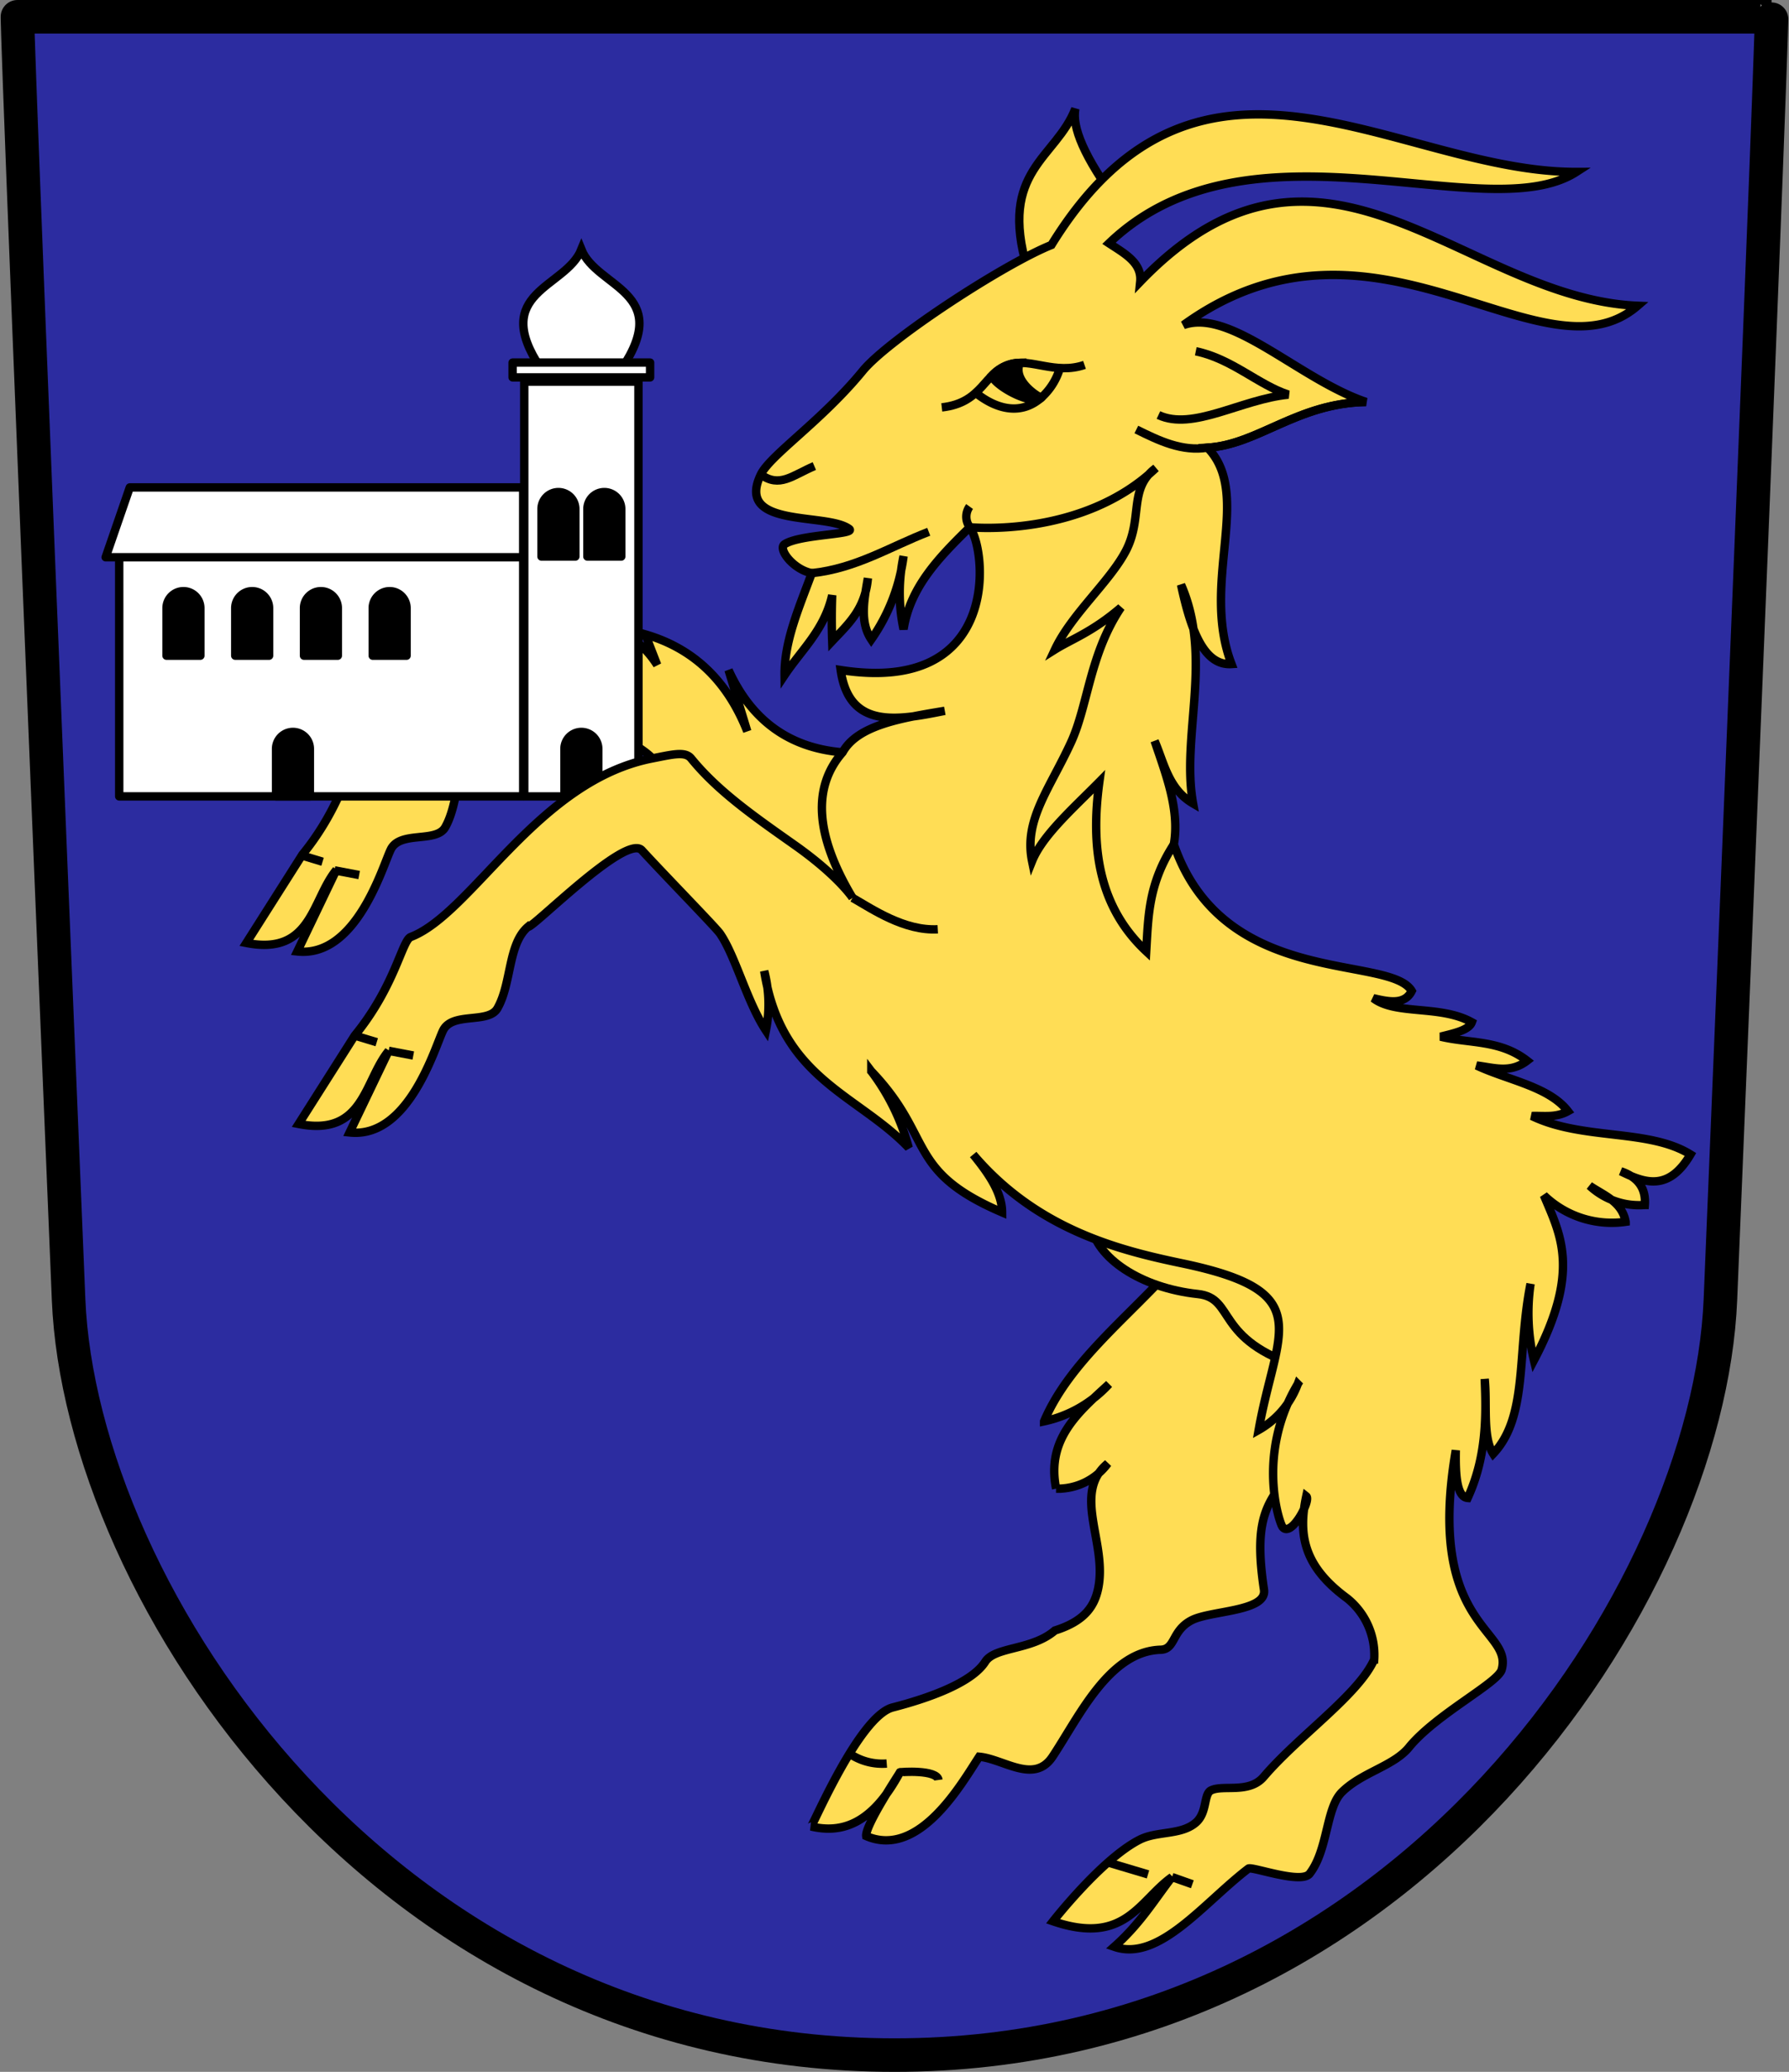 <svg xmlns="http://www.w3.org/2000/svg" width="213.375" height="246.987" viewBox="0 0 213.375 246.987">
  <rect x="0" y="0" width="213.375" height="246.987" fill="#808080" stroke="none"/>
  <g id="g8573" transform="translate(2.08 2)">
    <path id="path2278" d="M-87.351,130.588c61.1,0,97.068-55.216,98.508-90.065,6.328-153.119,6.1-152.923,6.1-152.923H-191.957s-.23-.2,6.1,152.923C-184.419,75.372-148.45,130.588-87.351,130.588Z" transform="translate(191.958 112.4)" fill="#2c2ca0" stroke="#000" stroke-width="4" fill-rule="evenodd"/>
    <g id="g7643" transform="translate(27.298 73.537)">
      <path id="path2074" d="M-56.122,76.088c-6.564-.54-10.957-4-13.6-9.81l2.229,7.3c-2.5-6.317-6.685-9.962-12.16-11.552l1.419,3.648c-1.585-2.479-3.271-3.375-3.924-3.474a9.549,9.549,0,0,0-4.329-.028c-13.66,2.67-20.048,11.524-27.373,14.345-1.054.406-1.867,5.861-6.688,11.754l-6.688,10.538c7.81,1.536,7.8-5.137,10.741-8.714l-4.661,9.728c7.056.763,10.171-10.173,11.147-12.159,1.105-2.252,5.407-.755,6.485-2.635,1.706-2.975,1.238-7.679,3.648-9.728.371.371,12.1-5.753,13.984-3.7,2.739,2.99,8.444,4.56,7.688,7.056l25.011,18.4" transform="translate(127.24 -61.938)" fill="#fd5" stroke="#000" stroke-width="1" fill-rule="evenodd"/>
      <path id="path2148" d="M-109.276,125.316l-2.627-.794" transform="translate(118.372 -98.124)" fill="none" stroke="#000" stroke-width="1" fill-rule="evenodd"/>
      <path id="path2150" d="M-99.359,129.4l-2.934-.556" transform="translate(112.816 -100.625)" fill="none" stroke="#000" stroke-width="1" fill-rule="evenodd"/>
    </g>
    <g id="g8552" transform="translate(10.517 27.744)">
      <g id="g2226" transform="translate(1.621 36.183)">
        <path id="rect2181" d="M-160.286,32.2H-112.1V61.209h-48.184Z" transform="translate(160.286 -32.198)" fill="#fff" stroke="#000" stroke-linecap="round" stroke-linejoin="round" stroke-width="1" fill-rule="evenodd"/>
        <g id="g2220" transform="translate(5.643 4.551)">
          <path id="path2192" d="M-142.872,50.673h-4.035V45a2.018,2.018,0,0,1,2.017-2.017A2.018,2.018,0,0,1-142.872,45Z" transform="translate(146.907 -42.987)" stroke="#000" stroke-linecap="round" stroke-linejoin="round" stroke-width="1" fill-rule="evenodd"/>
          <path id="path2195" d="M-123.437,50.673h-4.035V45a2.018,2.018,0,0,1,2.018-2.017A2.018,2.018,0,0,1-123.437,45Z" transform="translate(135.67 -42.987)" stroke="#000" stroke-linecap="round" stroke-linejoin="round" stroke-width="1" fill-rule="evenodd"/>
          <path id="path2197" d="M-104,50.673h-4.035V45a2.018,2.018,0,0,1,2.017-2.017A2.018,2.018,0,0,1-104,45Z" transform="translate(124.432 -42.987)" stroke="#000" stroke-linecap="round" stroke-linejoin="round" stroke-width="1" fill-rule="evenodd"/>
          <path id="path2199" d="M-84.565,50.673H-88.6V45a2.018,2.018,0,0,1,2.018-2.017A2.018,2.018,0,0,1-84.565,45Z" transform="translate(113.194 -42.987)" stroke="#000" stroke-linecap="round" stroke-linejoin="round" stroke-width="1" fill-rule="evenodd"/>
        </g>
        <path id="path2205" d="M-111.9,90.442h-4.035V84.774a2.018,2.018,0,0,1,2.018-2.017,2.018,2.018,0,0,1,2.017,2.017Z" transform="translate(134.641 -61.43)" stroke="#000" stroke-linecap="round" stroke-linejoin="round" stroke-width="1" fill-rule="evenodd"/>
      </g>
      <path id="rect2187" d="M-164.144,20.616h46.923v8.325h-49.8Z" transform="translate(167.026 7.747)" fill="#fff" stroke="#000" stroke-linecap="round" stroke-linejoin="round" stroke-width="1" fill-rule="evenodd"/>
      <g id="g2246" transform="translate(48.543 0)">
        <g id="g2213" transform="translate(1.388 15.749)">
          <path id="rect2183" d="M-46.052-16.247H-32.43V33.2H-46.052Z" transform="translate(46.052 16.247)" fill="#fff" stroke="#000" stroke-linecap="round" stroke-linejoin="round" stroke-width="1" fill-rule="evenodd"/>
          <g id="g2209" transform="translate(2.056 13.168)">
            <path id="path2201" d="M-38.1,22.658h-4.035V16.99a2.018,2.018,0,0,1,2.018-2.018A2.018,2.018,0,0,1-38.1,16.99Z" transform="translate(42.136 -14.972)" stroke="#000" stroke-linecap="round" stroke-linejoin="round" stroke-width="1" fill-rule="evenodd"/>
            <path id="path2203" d="M-25.119,22.658h-4.035V16.99a2.018,2.018,0,0,1,2.017-2.018,2.018,2.018,0,0,1,2.018,2.018Z" transform="translate(34.63 -14.972)" stroke="#000" stroke-linecap="round" stroke-linejoin="round" stroke-width="1" fill-rule="evenodd"/>
          </g>
          <path id="path2207" d="M-30.652,90.442h-4.035V84.774a2.018,2.018,0,0,1,2.018-2.017,2.018,2.018,0,0,1,2.018,2.017Z" transform="translate(39.481 -40.996)" stroke="#000" stroke-linecap="round" stroke-linejoin="round" stroke-width="1" fill-rule="evenodd"/>
        </g>
        <g id="g2242" transform="translate(0 0)">
          <path id="path2235" d="M-39.094-53.584c1.842,4.6,10.994,5.024,4.8,14.219h-9.6C-50.088-48.56-40.935-48.982-39.094-53.584Z" transform="translate(47.293 53.584)" fill="#fff" stroke="#000" stroke-width="1" fill-rule="evenodd"/>
          <rect id="rect2185" width="16.398" height="1.766" transform="translate(0 13.479)" fill="#fff" stroke="#000" stroke-linecap="round" stroke-linejoin="round" stroke-width="1"/>
        </g>
      </g>
    </g>
    <g id="g6732" transform="translate(33.539 10.951)">
      <g id="g1950" transform="translate(61.11 138.288)">
        <path id="path1942" d="M78.324,234.455c-5.355,5.941-12.236,11.229-15.19,18.2a14.677,14.677,0,0,0,7.739-4.442c-3.626,3.335-7.5,6.535-6.306,12.468a7.435,7.435,0,0,0,6.162-3.009c-4.323,3.56-.015,9.48-1.146,14.9-.43,2.06-1.545,3.885-5.159,5.016-2.754,2.384-7.145,1.894-8.311,3.726-1.608,2.526-6.773,4.349-11.034,5.446-4.031,1.037-9.539,14.187-9.745,14.187,3.7.872,7.287-.281,10.6-6.449.081-.054-4.186,6.333-4.012,7.595,6.33,2.728,11.4-6.318,13.471-9.458,2.914.264,6.539,3.3,8.742,0,3.153-4.725,6.731-12.575,12.9-12.754,1.792-.052,1.284-2.262,3.687-3.511,2.284-1.187,9.034-1.011,8.637-3.653-1.052-7.017-.19-9.753,2.293-12.754l9.028-24.648" transform="translate(-35.333 -234.455)" fill="#fd5" stroke="#000" stroke-width="1" fill-rule="evenodd"/>
        <path id="path1948" d="M60.474,376.711c.081-.054,4.427-.355,4.6.907" transform="translate(-49.869 -316.666)" fill="#fd5" stroke="#000" stroke-width="1" fill-rule="evenodd"/>
        <path id="path1944" d="M50.665,372.694a6.954,6.954,0,0,1-4.442-1.183" transform="translate(-41.63 -313.701)" fill="#fd5" stroke="#000" stroke-width="1" fill-rule="evenodd"/>
      </g>
      <path id="path1940" d="M111.594,225.7c.56,4.034,5.988,7.605,12.748,8.323,4.542.483,1.885,5.456,12.33,8.73l1.433-19.346" transform="translate(-17.094 -92.713)" fill="#fd5" stroke="#000" stroke-width="1" fill-rule="evenodd"/>
      <path id="path2000" d="M92.281-67.377C88.821-79.1,95.714-80.472,98.013-86.437c-.416,2.172.994,5.713,5.159,11.321" transform="translate(-5.376 86.437)" fill="#fd5" stroke="#000" stroke-width="1" fill-rule="evenodd"/>
      <path id="path1937" d="M-46.376,8.582C-50.921,1-51.127-4.7-47.567-8.764c1.774-3.232,6.983-4.087,12.185-4.946-5.752,1.159-11.417,2.168-12.413-4.864,19.132,2.986,17.449-14.273,15.4-17.024-3.58,3.513-7.1,7.061-7.9,12.16a21,21,0,0,1,0-8.714,22.349,22.349,0,0,1-3.851,9.93c-1.383-2.075-.862-4.695-.405-7.3-.316,3.694-2.378,5.5-4.256,7.5-.079-2.219-.055-3.924,0-5.472-.936,4.131-3.646,6.488-5.675,9.525-.054-4.053,1.75-8.106,3.243-12.16-2.19-.409-4.1-2.878-3.243-3.445,1.813-1.193,8.607-1.143,7.7-1.824-2.66-2-13.667-.012-10.538-6.485,1.12-2.316,7.277-6.4,12.16-12.362,3.053-3.73,16.81-12.718,22.5-15C-4.831-98.2,18.753-77.884,39.958-77.954,29.2-71,1.006-85.562-15.795-69.449c1.854,1.223,3.955,2.322,3.726,4.586C9.731-87.518,26.5-62.871,47.259-62,35.9-52.185,15.964-76.218-6.91-59.7c5.635-2.024,13.853,6.5,21.782,9.171-8.21.122-12.9,5.1-18.916,5.446,5.449,5.616-.864,16.08,2.866,25.795-3.292.222-4.87-4.054-6.019-9.458,3.827,8.694-.017,18.1,1.433,26.081C-8.677-4.363-9.2-7.419-10.349-10.122c1.381,4.108,3,8.216,2.292,12.324,5.9,17.269,25.738,13.073,28.374,17.483-.838,1.669-2.689,1.31-4.586.86,2.646,2.045,7.984.769,11.751,2.866-.336.936-2.082,1.307-3.726,1.72,3.458.827,7.1.361,10.318,2.866-2.006,1.551-4.013.806-6.019.573,3.711,1.748,8.617,2.5,10.891,5.445-1.433.8-2.866.527-4.3.573,6.072,2.929,13.92,1.485,18.916,4.586-2.6,4.426-5.447,3.42-8.312,2.006,2.009.679,3.018,1.983,2.866,4.013A8.648,8.648,0,0,1,41.527,42.9c1.7,1.162,3.857,1.876,4.3,4.3a11.646,11.646,0,0,1-9.745-3.153c1.946,4.7,4.454,8.945-1.19,19.66a24.173,24.173,0,0,1-.405-9.12c-1.643,8.225-.249,15.82-4.458,20.266-1.292-2.018-.7-5.923-1.014-8.917.224,4.729.149,9.458-2.026,14.186-1.282-.111-1.475-2.619-1.419-5.675-3.612,21.077,6.865,21.232,5.472,26.143-.449,1.585-7.661,5.227-10.944,9.12-1.808,2.361-5.678,3.072-8.107,5.472-1.925,1.9-1.644,6.883-3.85,9.728-1,1.286-6.819-.873-7.3-.608-5.337,4.064-10.674,11.174-16.01,9.322,3.124-2.77,4.752-5.54,6.891-8.309-3.9,2.761-5.575,8.213-14.187,5.269,0,0,5.814-7.441,10.336-9.728,2.1-1.06,4.912-.506,6.688-2.027,1.4-1.2.912-3.409,1.824-3.851,1.458-.706,4.534.43,6.282-1.621,4.147-4.865,11.331-9.8,13.173-13.984a8.658,8.658,0,0,0-3.242-7.3C7.5,88.334,6.729,84.6,7.735,79.92c.6.477-1.817,5.012-2.837,3.648-.38-.508-3.161-8.695,1.824-17.024A10.456,10.456,0,0,1,2.06,72.016C4.18,60.04,9.192,55.551-7.06,52.155c-7.391-1.544-17.286-3.973-24.927-12.97,1.879,2.3,3.438,4.593,3.445,6.89-11.563-4.958-8.077-8.969-15.6-16.821a26.4,26.4,0,0,1,4.459,9.12C-45.817,31.962-54.876,30.2-56.915,17.3a15.768,15.768,0,0,1,.2,7.093c-2.257-3.418-3.633-8.893-5.472-11.552-.506-.731-6.583-6.941-9.322-9.931C-73.387.855-84.714,12.4-85.085,12.028c-2.41,2.049-1.942,6.752-3.648,9.728-1.078,1.88-5.38.383-6.485,2.635-.975,1.987-4.09,12.922-11.146,12.16l4.661-9.728c-2.94,3.577-2.932,10.25-10.741,8.714L-105.756,25c4.821-5.893,5.634-11.349,6.688-11.754C-91.743,10.423-83.951-5.365-70.29-8.036c2.508-.49,3.953-.872,4.661,0,3.174,3.9,7.464,6.884,12.362,10.336C-48.1,5.944-46.376,8.582-46.376,8.582Z" transform="translate(112.444 85.499)" fill="#fd5" stroke="#000" stroke-width="1" fill-rule="evenodd"/>
      <path id="path1964" d="M136.939,414.215l-2.424-.857" transform="translate(-30.347 -202.543)" fill="none" stroke="#000" stroke-width="1" fill-rule="evenodd"/>
      <path id="path1980" d="M18.243,15.586c2.241,1.609,3.724.13,6.384-1.013" transform="translate(36.881 28.034)" fill="none" stroke="#000" stroke-width="1" fill-rule="evenodd"/>
      <path id="path1978" d="M32.656,38.083c5.3-.556,9.369-3.172,13.95-4.931" transform="translate(28.547 17.291)" fill="none" stroke="#000" stroke-width="1" fill-rule="evenodd"/>
      <path id="path1976" d="M151.83-3.54c-8.21.122-12.9,5.1-18.916,5.446-3,.493-5.75-.8-8.488-2.163" transform="translate(-24.513 38.506)" fill="none" stroke="#000" stroke-width="1" fill-rule="evenodd"/>
      <path id="path1972" d="M76.742,19.731a2.083,2.083,0,0,0,.025,2.468s13.367,1.358,22.187-7.054c-3.309,2.454-1.514,5.932-3.575,9.873-1.926,3.683-6.492,7.555-8.463,11.766,1.982-1.242,4.439-2.066,7.882-5.016-3.724,5.522-3.927,11.661-5.958,16.074-2.587,5.62-5.65,9.261-4.646,14.163,1.229-3.056,4.879-6.274,8.025-9.458-1.074,7.851-.07,14.913,5.588,20.206.254-4.249.261-8.072,3.3-12.754" transform="translate(3.284 27.702)" fill="none" stroke="#000" stroke-width="1" fill-rule="evenodd"/>
      <path id="path1970" d="M54.35,140.359c-3.973.213-7.747-2.363-10.163-3.749" transform="translate(21.88 -42.528)" fill="none" stroke="#000" stroke-width="1" fill-rule="evenodd"/>
      <path id="path1968" d="M-93.962,176.322l-2.627-.794" transform="translate(103.276 -65.03)" fill="none" stroke="#000" stroke-width="1" fill-rule="evenodd"/>
      <path id="path1960" d="M-84.045,180.408l-2.934-.556" transform="translate(97.72 -67.531)" fill="none" stroke="#000" stroke-width="1" fill-rule="evenodd"/>
      <path id="path1956" d="M121.181,410.647l-4.771-1.424" transform="translate(-19.879 -200.152)" fill="none" stroke="#000" stroke-width="1" fill-rule="evenodd"/>
      <path id="path1982" d="M130.671-10.259c4.118,1.918,9.86-1.882,15.5-2.432-3.576-1.154-6.735-4.283-11.045-5.168" transform="translate(-28.124 46.785)" fill="none" stroke="#000" stroke-width="1" fill-rule="evenodd"/>
      <g id="g1995" transform="translate(76.708 30.3)">
        <path id="path1984" d="M72.31-16.247c4.947-.555,4.971-4.2,8.114-5.141,2.529-.754,5.429,1.275,8.909.075" transform="translate(-72.31 21.561)" fill="none" stroke="#000" stroke-width="1" fill-rule="evenodd"/>
        <path id="path1986" d="M81.9-17.136c2.458,1.977,5.407,2.736,7.845.562a7.569,7.569,0,0,0,2.2-3.514" transform="translate(-77.856 20.71)" fill="none" stroke="#000" stroke-width="1" fill-rule="evenodd"/>
        <path id="path1988" d="M89.792-21.56c-.992,2.215,2.494,4.273,2.572,4.134-.882,1.044-5.321-1.171-5.936-2.588A4.8,4.8,0,0,1,89.792-21.56Z" transform="translate(-80.473 21.561)" stroke="#000" stroke-width="1" fill-rule="evenodd"/>
      </g>
    </g>
  </g>
</svg>
